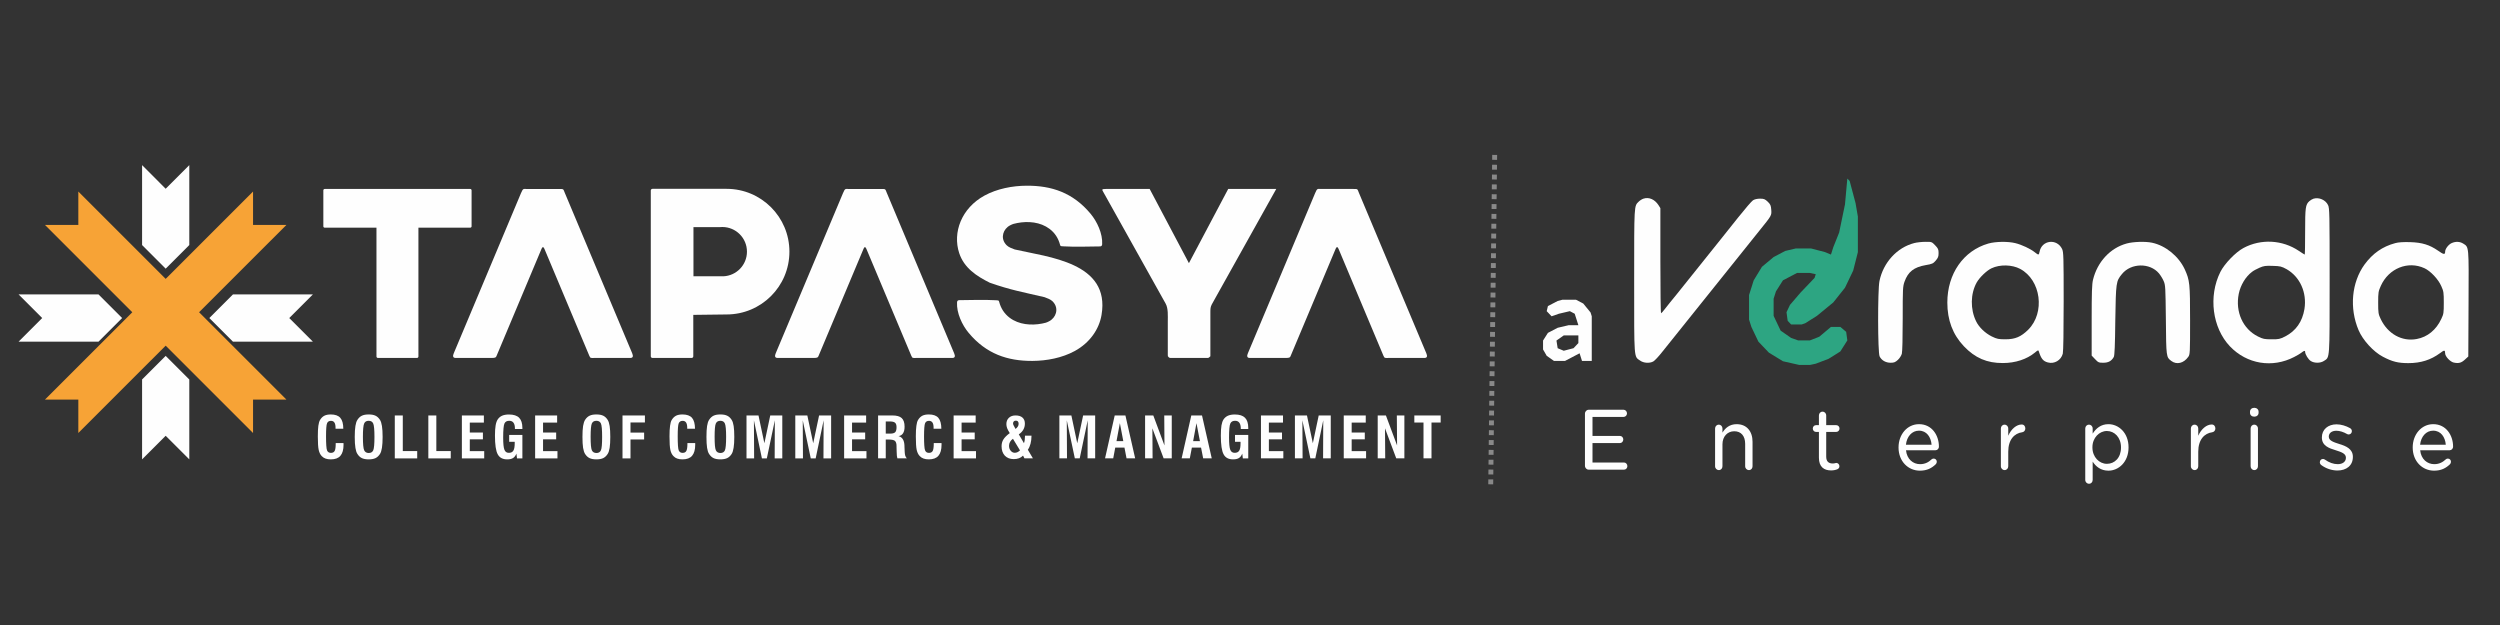 <?xml version="1.0" encoding="UTF-8"?>
<!DOCTYPE svg PUBLIC "-//W3C//DTD SVG 1.1//EN" "http://www.w3.org/Graphics/SVG/1.1/DTD/svg11.dtd">
<!-- Creator: CorelDRAW -->
<svg xmlns="http://www.w3.org/2000/svg" xml:space="preserve" width="600px" height="150px" version="1.1" style="shape-rendering:geometricPrecision; text-rendering:geometricPrecision; image-rendering:optimizeQuality; fill-rule:evenodd; clip-rule:evenodd"
viewBox="0 0 600 150"
 xmlns:xlink="http://www.w3.org/1999/xlink"
 xmlns:xodm="http://www.corel.com/coreldraw/odm/2003">
 <rect x="0" y="0" width="600" height="150" fill="#333333" stroke="none"/>
 <defs>
  <style type="text/css">
   <![CDATA[
    .str0 {stroke:#898989;stroke-width:1.18;stroke-miterlimit:22.926;stroke-dasharray:1.18 1.18}
    .fil0 {fill:none}
    .fil1 {fill:#FEFEFE}
    .fil2 {fill:#F7A336}
    .fil3 {fill:#FEFEFE;fill-rule:nonzero}
    .fil4 {fill:#2DA582;fill-rule:nonzero}
   ]]>
  </style>
 </defs>
 <g id="Layer_x0020_1">
  <line class="fil0 str0" x1="358.72" y1="37.18" x2="357.76" y2= "117.42" />
  <path class="fil1" d="M4.46 70.66l19.18 0 5.67 5.67 -5.67 5.67 -19.18 0 5.67 -5.67 -5.67 -5.67zm51.45 0l19.18 0 0 0 0 0 -5.67 5.67 5.67 5.67 -19.18 0 -5.67 -5.67 5.67 -5.67z"/>
  <path class="fil1" d="M45.43 39.63l0 19.18 -5.67 5.67 -5.66 -5.67 0 -19.18 5.66 5.67 5.67 -5.67zm0 51.45l0 19.17 0 0 0 0 -5.67 -5.66 -5.66 5.66 0 -19.18 5.66 -5.66 5.67 5.67z"/>
  <polygon class="fil2" points="10.79,95.9 31.75,74.94 10.79,53.98 18.8,53.98 18.8,45.97 39.76,66.93 60.73,45.97 60.73,45.97 60.73,53.98 68.74,53.98 47.78,74.94 68.74,95.9 68.74,95.9 60.73,95.9 60.73,103.92 39.76,82.96 18.8,103.92 18.8,95.9 "/>
  <path class="fil3" d="M80.57 106.34l1.87 0c0,0.04 0,0.11 0,0.19 0.01,0.09 0.01,0.16 0.01,0.21 0,1.19 -0.25,2.07 -0.75,2.65 -0.5,0.58 -1.27,0.86 -2.3,0.86 -0.49,0 -0.92,-0.06 -1.27,-0.19 -0.35,-0.12 -0.65,-0.32 -0.91,-0.59 -0.34,-0.35 -0.59,-0.84 -0.73,-1.47 -0.14,-0.62 -0.21,-1.71 -0.21,-3.26 0,-1.06 0.04,-1.9 0.12,-2.53 0.09,-0.63 0.22,-1.09 0.4,-1.4 0.27,-0.47 0.62,-0.81 1.03,-1.03 0.41,-0.21 0.93,-0.31 1.57,-0.31 1.04,0 1.8,0.27 2.27,0.81 0.48,0.55 0.72,1.42 0.72,2.62l-1.86 0 0 -0.24c0,-0.56 -0.09,-0.97 -0.27,-1.25 -0.18,-0.27 -0.45,-0.41 -0.82,-0.41 -0.46,0 -0.78,0.19 -0.94,0.57 -0.17,0.38 -0.25,1.42 -0.25,3.14 0,1.85 0.08,2.98 0.24,3.38 0.16,0.4 0.48,0.6 0.93,0.6 0.43,0 0.73,-0.15 0.9,-0.47 0.17,-0.31 0.25,-0.89 0.25,-1.74l0 -0.14zm6.53 -1.48c0,1.7 0.1,2.76 0.3,3.2 0.2,0.44 0.57,0.66 1.1,0.66 0.52,0 0.88,-0.21 1.08,-0.65 0.19,-0.42 0.29,-1.5 0.29,-3.21 0,-1.71 -0.1,-2.78 -0.3,-3.22 -0.19,-0.44 -0.56,-0.65 -1.09,-0.65 -0.53,0 -0.89,0.21 -1.08,0.65 -0.2,0.44 -0.3,1.51 -0.3,3.22zm-1.96 0c0,-1.09 0.05,-1.96 0.16,-2.62 0.1,-0.65 0.26,-1.14 0.48,-1.47 0.3,-0.47 0.65,-0.8 1.07,-1 0.41,-0.2 0.96,-0.3 1.63,-0.3 0.68,0 1.23,0.1 1.64,0.3 0.42,0.2 0.77,0.53 1.08,1 0.21,0.34 0.37,0.83 0.47,1.48 0.1,0.65 0.16,1.52 0.16,2.61 0,1.08 -0.06,1.95 -0.16,2.6 -0.1,0.66 -0.26,1.15 -0.47,1.49 -0.31,0.47 -0.66,0.8 -1.08,1 -0.41,0.2 -0.96,0.3 -1.64,0.3 -0.67,0 -1.22,-0.1 -1.63,-0.3 -0.42,-0.2 -0.77,-0.53 -1.07,-1 -0.22,-0.33 -0.38,-0.82 -0.48,-1.47 -0.11,-0.65 -0.16,-1.53 -0.16,-2.62zm9.61 5.15l0 -10.3 1.92 0 0 8.55 3.46 0 0 1.75 -5.38 0zm8.05 0l0 -10.3 1.92 0 0 8.55 3.46 0 0 1.75 -5.38 0zm8.05 0l0 -10.3 5.28 0 0 1.71 -3.38 0 0 2.39 3.15 0 0 1.63 -3.15 0 0 2.83 3.46 0 0 1.74 -5.36 0zm13.23 0l-0.14 -1.14c-0.2,0.5 -0.47,0.85 -0.81,1.06 -0.34,0.22 -0.81,0.32 -1.41,0.32 -1.07,0 -1.83,-0.4 -2.27,-1.22 -0.44,-0.81 -0.66,-2.31 -0.66,-4.48 0,-1.02 0.05,-1.83 0.16,-2.45 0.1,-0.61 0.27,-1.08 0.49,-1.42 0.27,-0.41 0.62,-0.71 1.06,-0.91 0.44,-0.19 0.99,-0.29 1.65,-0.29 1.1,0 1.92,0.26 2.44,0.78 0.52,0.53 0.78,1.34 0.78,2.44l0 0.26 -1.79 0 0 -0.11c0,-0.61 -0.11,-1.08 -0.34,-1.39 -0.23,-0.32 -0.57,-0.47 -1.03,-0.47 -0.56,0 -0.93,0.21 -1.14,0.64 -0.2,0.43 -0.31,1.56 -0.31,3.4 0,1.45 0.1,2.42 0.3,2.91 0.19,0.5 0.55,0.74 1.06,0.74 0.51,0 0.87,-0.17 1.08,-0.52 0.22,-0.35 0.33,-0.94 0.33,-1.77l0 -0.35 -1.33 0 0 -1.65 3.17 0 0 5.62 -1.29 0zm4.35 0l0 -10.3 5.28 0 0 1.71 -3.38 0 0 2.39 3.15 0 0 1.63 -3.15 0 0 2.83 3.46 0 0 1.74 -5.36 0zm13.32 -5.15c0,1.7 0.1,2.76 0.29,3.2 0.2,0.44 0.57,0.66 1.11,0.66 0.52,0 0.88,-0.21 1.07,-0.65 0.2,-0.42 0.29,-1.5 0.29,-3.21 0,-1.71 -0.09,-2.78 -0.29,-3.22 -0.2,-0.44 -0.56,-0.65 -1.09,-0.65 -0.53,0 -0.89,0.21 -1.09,0.65 -0.19,0.44 -0.29,1.51 -0.29,3.22zm-1.96 0c0,-1.09 0.05,-1.96 0.15,-2.62 0.11,-0.65 0.27,-1.14 0.48,-1.47 0.3,-0.47 0.66,-0.8 1.08,-1 0.41,-0.2 0.95,-0.3 1.63,-0.3 0.68,0 1.22,0.1 1.64,0.3 0.41,0.2 0.77,0.53 1.07,1 0.22,0.34 0.38,0.83 0.48,1.48 0.1,0.65 0.15,1.52 0.15,2.61 0,1.08 -0.05,1.95 -0.15,2.6 -0.1,0.66 -0.26,1.15 -0.48,1.49 -0.3,0.47 -0.66,0.8 -1.07,1 -0.42,0.2 -0.96,0.3 -1.64,0.3 -0.68,0 -1.22,-0.1 -1.63,-0.3 -0.42,-0.2 -0.78,-0.53 -1.08,-1 -0.21,-0.33 -0.37,-0.82 -0.48,-1.47 -0.1,-0.65 -0.15,-1.53 -0.15,-2.62zm9.61 5.15l0 -10.3 5.38 0 0 1.69 -3.46 0 0 2.43 3.27 0 0 1.65 -3.27 0 0 4.53 -1.92 0zm15.58 -3.67l1.86 0c0,0.04 0,0.11 0.01,0.19 0,0.09 0,0.16 0,0.21 0,1.19 -0.25,2.07 -0.75,2.65 -0.5,0.58 -1.27,0.86 -2.3,0.86 -0.49,0 -0.91,-0.06 -1.27,-0.19 -0.35,-0.12 -0.65,-0.32 -0.9,-0.59 -0.35,-0.35 -0.6,-0.84 -0.74,-1.47 -0.14,-0.62 -0.21,-1.71 -0.21,-3.26 0,-1.06 0.04,-1.9 0.13,-2.53 0.08,-0.63 0.21,-1.09 0.39,-1.4 0.28,-0.47 0.62,-0.81 1.03,-1.03 0.41,-0.21 0.93,-0.31 1.57,-0.31 1.04,0 1.8,0.27 2.28,0.81 0.47,0.55 0.71,1.42 0.72,2.62l-1.87 0 0 -0.24c0,-0.56 -0.09,-0.97 -0.27,-1.25 -0.18,-0.27 -0.45,-0.41 -0.82,-0.41 -0.46,0 -0.77,0.19 -0.94,0.57 -0.17,0.38 -0.25,1.42 -0.25,3.14 0,1.85 0.08,2.98 0.24,3.38 0.17,0.4 0.48,0.6 0.94,0.6 0.42,0 0.72,-0.15 0.89,-0.47 0.17,-0.31 0.26,-0.89 0.26,-1.74l0 -0.14zm6.53 -1.48c0,1.7 0.09,2.76 0.29,3.2 0.2,0.44 0.57,0.66 1.1,0.66 0.53,0 0.89,-0.21 1.08,-0.65 0.19,-0.42 0.29,-1.5 0.29,-3.21 0,-1.71 -0.1,-2.78 -0.3,-3.22 -0.19,-0.44 -0.55,-0.65 -1.08,-0.65 -0.53,0 -0.89,0.21 -1.09,0.65 -0.2,0.44 -0.29,1.51 -0.29,3.22zm-1.96 0c0,-1.09 0.05,-1.96 0.15,-2.62 0.1,-0.65 0.26,-1.14 0.48,-1.47 0.3,-0.47 0.66,-0.8 1.07,-1 0.41,-0.2 0.96,-0.3 1.64,-0.3 0.67,0 1.22,0.1 1.63,0.3 0.42,0.2 0.78,0.53 1.08,1 0.22,0.34 0.38,0.83 0.48,1.48 0.1,0.65 0.15,1.52 0.15,2.61 0,1.08 -0.05,1.95 -0.16,2.6 -0.1,0.66 -0.26,1.15 -0.47,1.49 -0.3,0.47 -0.66,0.8 -1.08,1 -0.41,0.2 -0.96,0.3 -1.63,0.3 -0.68,0 -1.23,-0.1 -1.64,-0.3 -0.41,-0.2 -0.77,-0.53 -1.07,-1 -0.22,-0.33 -0.38,-0.82 -0.48,-1.47 -0.1,-0.65 -0.15,-1.53 -0.15,-2.62zm9.61 5.15l0 -10.3 2.88 0 1.41 6.67 1.41 -6.67 2.89 0 0 10.3 -1.83 0 0.04 -9.13 -1.92 9.13 -1.18 0 -1.92 -9.13 0.05 9.13 -1.83 0zm11.71 0l0 -10.3 2.89 0 1.41 6.67 1.41 -6.67 2.89 0 0 10.3 -1.84 0 0.04 -9.13 -1.91 9.13 -1.18 0 -1.92 -9.13 0.05 9.13 -1.84 0zm11.72 0l0 -10.3 5.28 0 0 1.71 -3.38 0 0 2.39 3.15 0 0 1.63 -3.15 0 0 2.83 3.46 0 0 1.74 -5.36 0zm9.99 -5.94l1.1 0c0.56,0 0.95,-0.12 1.17,-0.34 0.21,-0.22 0.32,-0.62 0.32,-1.19 0,-0.52 -0.12,-0.88 -0.35,-1.08 -0.24,-0.21 -0.67,-0.31 -1.29,-0.31l-0.95 0 0 2.92zm-1.84 5.94l0 -10.3 3.43 0c1.04,0 1.79,0.21 2.24,0.63 0.46,0.43 0.69,1.11 0.69,2.07 0,0.67 -0.12,1.19 -0.37,1.58 -0.24,0.38 -0.61,0.61 -1.08,0.68 0.91,0.24 1.38,1.01 1.42,2.3 0,0.06 0,0.11 0,0.14l0.06 1.36c0.02,0.39 0.06,0.7 0.14,0.93 0.08,0.24 0.21,0.44 0.38,0.61l-2.28 0c-0.05,-0.18 -0.09,-0.38 -0.12,-0.61 -0.02,-0.24 -0.04,-0.57 -0.05,-1l-0.03 -1.07 0 -0.28c0,-0.59 -0.13,-1 -0.38,-1.23 -0.25,-0.22 -0.77,-0.33 -1.55,-0.33l-0.66 0 0 4.52 -1.84 0zm13.36 -3.67l1.86 0c0,0.04 0,0.11 0.01,0.19 0,0.09 0,0.16 0,0.21 0,1.19 -0.25,2.07 -0.75,2.65 -0.5,0.58 -1.27,0.86 -2.3,0.86 -0.49,0 -0.91,-0.06 -1.26,-0.19 -0.35,-0.12 -0.66,-0.32 -0.91,-0.59 -0.35,-0.35 -0.59,-0.84 -0.74,-1.47 -0.14,-0.62 -0.21,-1.71 -0.21,-3.26 0,-1.06 0.04,-1.9 0.13,-2.53 0.08,-0.63 0.21,-1.09 0.39,-1.4 0.28,-0.47 0.62,-0.81 1.03,-1.03 0.41,-0.21 0.94,-0.31 1.57,-0.31 1.05,0 1.81,0.27 2.28,0.81 0.47,0.55 0.72,1.42 0.72,2.62l-1.86 0 0 -0.24c0,-0.56 -0.09,-0.97 -0.27,-1.25 -0.19,-0.27 -0.46,-0.41 -0.83,-0.41 -0.46,0 -0.77,0.19 -0.94,0.57 -0.16,0.38 -0.25,1.42 -0.25,3.14 0,1.85 0.08,2.98 0.25,3.38 0.16,0.4 0.47,0.6 0.93,0.6 0.43,0 0.72,-0.15 0.9,-0.47 0.16,-0.31 0.25,-0.89 0.25,-1.74l0 -0.14zm4.77 3.67l0 -10.3 5.29 0 0 1.71 -3.38 0 0 2.39 3.15 0 0 1.63 -3.15 0 0 2.83 3.46 0 0 1.74 -5.37 0zm14.86 -7.06c0.25,-0.19 0.44,-0.4 0.56,-0.6 0.12,-0.2 0.18,-0.41 0.18,-0.64 0,-0.24 -0.06,-0.43 -0.17,-0.56 -0.11,-0.13 -0.27,-0.19 -0.49,-0.19 -0.22,0 -0.39,0.06 -0.5,0.18 -0.12,0.12 -0.18,0.3 -0.18,0.53 0,0.06 0.01,0.12 0.04,0.2 0.02,0.08 0.06,0.16 0.11,0.25l0.45 0.83zm1.07 5.15l-1.69 -2.79c-0.3,0.21 -0.54,0.46 -0.7,0.75 -0.16,0.29 -0.24,0.6 -0.24,0.93 0,0.47 0.13,0.87 0.4,1.19 0.27,0.32 0.59,0.49 0.97,0.49 0.22,0 0.42,-0.05 0.62,-0.13 0.19,-0.09 0.41,-0.23 0.64,-0.44zm1.07 1.91l-0.34 -0.66c-0.29,0.29 -0.61,0.5 -0.97,0.63 -0.36,0.14 -0.78,0.21 -1.25,0.21 -0.91,0 -1.62,-0.28 -2.15,-0.83 -0.52,-0.56 -0.78,-1.31 -0.78,-2.25 0,-0.62 0.14,-1.16 0.43,-1.63 0.29,-0.48 0.8,-0.99 1.53,-1.53 -0.3,-0.46 -0.5,-0.86 -0.63,-1.19 -0.12,-0.33 -0.18,-0.66 -0.18,-0.97 0,-0.62 0.2,-1.13 0.6,-1.51 0.4,-0.38 0.93,-0.57 1.6,-0.57 0.72,0 1.28,0.17 1.66,0.51 0.39,0.34 0.58,0.82 0.58,1.45 0,0.53 -0.12,1.01 -0.37,1.44 -0.24,0.44 -0.61,0.82 -1.09,1.14l1.24 2.12c0.08,-0.23 0.14,-0.47 0.18,-0.74 0.04,-0.27 0.06,-0.56 0.06,-0.89l0 -0.17 1.57 0c-0.01,0.72 -0.08,1.35 -0.23,1.91 -0.14,0.56 -0.36,1.05 -0.65,1.46l1.22 2.07 -2.03 0zm8.38 0l0 -10.3 2.88 0 1.41 6.67 1.41 -6.67 2.89 0 0 10.3 -1.83 0 0.04 -9.13 -1.92 9.13 -1.17 0 -1.93 -9.13 0.05 9.13 -1.83 0zm13.71 -4.14l1.63 0 -0.82 -4.31 -0.81 4.31zm-2.75 4.14l2.32 -10.3 2.57 0 2.34 10.3 -2.07 0 -0.5 -2.59 -2.21 0 -0.49 2.59 -1.96 0zm9.61 0l0 -10.3 1.97 0 2.68 7.2 -0.05 -7.2 1.8 0 0 10.3 -1.95 0 -2.7 -7.21 0.05 7.21 -1.8 0zm11.53 -4.14l1.63 0 -0.83 -4.31 -0.8 4.31zm-2.76 4.14l2.32 -10.3 2.57 0 2.34 10.3 -2.06 0 -0.51 -2.59 -2.2 0 -0.5 2.59 -1.96 0zm14.69 0l-0.14 -1.14c-0.19,0.5 -0.46,0.85 -0.8,1.06 -0.34,0.22 -0.81,0.32 -1.41,0.32 -1.08,0 -1.84,-0.4 -2.27,-1.22 -0.44,-0.81 -0.66,-2.31 -0.66,-4.48 0,-1.02 0.05,-1.83 0.15,-2.45 0.11,-0.61 0.27,-1.08 0.49,-1.42 0.27,-0.41 0.63,-0.71 1.07,-0.91 0.44,-0.19 0.99,-0.29 1.64,-0.29 1.11,0 1.92,0.26 2.45,0.78 0.52,0.53 0.78,1.34 0.78,2.44l0 0.26 -1.79 0 0 -0.11c0,-0.61 -0.12,-1.08 -0.35,-1.39 -0.23,-0.32 -0.57,-0.47 -1.02,-0.47 -0.56,0 -0.94,0.21 -1.14,0.64 -0.21,0.43 -0.31,1.56 -0.31,3.4 0,1.45 0.1,2.42 0.29,2.91 0.2,0.5 0.55,0.74 1.06,0.74 0.51,0 0.87,-0.17 1.09,-0.52 0.22,-0.35 0.32,-0.94 0.32,-1.77l0 -0.35 -1.33 0 0 -1.65 3.18 0 0 5.62 -1.3 0zm4.35 0l0 -10.3 5.29 0 0 1.71 -3.39 0 0 2.39 3.15 0 0 1.63 -3.15 0 0 2.83 3.47 0 0 1.74 -5.37 0zm8.15 0l0 -10.3 2.89 0 1.41 6.67 1.41 -6.67 2.89 0 0 10.3 -1.84 0 0.04 -9.13 -1.91 9.13 -1.18 0 -1.92 -9.13 0.05 9.13 -1.84 0zm11.72 0l0 -10.3 5.28 0 0 1.71 -3.38 0 0 2.39 3.15 0 0 1.63 -3.15 0 0 2.83 3.46 0 0 1.74 -5.36 0zm8.15 0l0 -10.3 1.97 0 2.68 7.2 -0.06 -7.2 1.81 0 0 10.3 -1.95 0 -2.7 -7.21 0.05 7.21 -1.8 0zm10.99 0l0 -8.6 -2.2 0 0 -1.7 6.32 0 0 1.7 -2.2 0 0 8.6 -1.92 0z"/>
  <g id="_2214533442384">
   <path class="fil1" d="M130.65 59.7l10.79 25.7c0.26,0.62 0.39,0.51 1.19,0.51l8.61 0c0.74,0 0.76,-0.46 0.48,-1.14l-16.14 -38.42c-0.44,-1.04 -0.22,-0.99 -1.43,-0.99l-3.84 0 -3.83 0c-0.87,0 -0.92,-0.23 -1.44,0.99l-16.13 38.42c-0.27,0.63 -0.28,1.14 0.47,1.14l8.61 0c1,0 1.04,-0.16 1.19,-0.51l10.8 -25.71c0.19,-0.45 0.44,-0.54 0.67,0.01z"/>
   <path class="fil1" d="M77.92 45.35l12.78 0 9.37 0 12.79 0c0.17,0 0.32,0.15 0.32,0.33l0 8.64c0,0.18 -0.15,0.32 -0.32,0.32l-12.44 0 0 30.92c0,0.19 -0.15,0.35 -0.35,0.35l-9.37 0c-0.19,0 -0.35,-0.16 -0.35,-0.35l0 -30.92 -12.43 0c-0.18,0 -0.32,-0.14 -0.32,-0.32l0 -8.64c0,-0.18 0.14,-0.33 0.32,-0.33z"/>
   <path class="fil1" d="M321.24 59.7l10.79 25.69c0.26,0.62 0.4,0.52 1.19,0.52l8.62 0c0.74,0 0.75,-0.47 0.47,-1.14l-16.14 -38.42c-0.44,-1.05 -0.22,-1 -1.43,-1l-3.84 0 -3.83 0c-0.87,0 -0.92,-0.23 -1.44,1l-16.13 38.42c-0.27,0.63 -0.28,1.14 0.47,1.14l8.61 0c1.01,0 1.04,-0.16 1.19,-0.52l10.8 -25.71c0.19,-0.45 0.44,-0.53 0.67,0.02z"/>
   <path class="fil1" d="M156.59 45.32l3.3 0 6.11 0c3.2,0 5.34,0 8.38,0 8.33,0 15.08,6.75 15.08,15.08 0,8.33 -6.75,15.07 -15.08,15.07 -2.81,0 -5.17,0.1 -7.99,0.1l0 9.94c0,0.22 -0.18,0.4 -0.39,0.4l-9.41 0c-0.22,0 -0.4,-0.18 -0.4,-0.4l0 -39.79c0,-0.22 0.18,-0.4 0.4,-0.4zm16.76 9.16c3.27,0 5.92,2.65 5.92,5.92 0,3.18 -2.51,5.77 -5.65,5.91 0,0.01 -2.61,0 -2.75,0l-4.44 0 0 -11.8 4.44 0 1.92 0c0.18,-0.02 0.37,-0.03 0.56,-0.03z"/>
   <path class="fil1" d="M207.92 59.7l10.8 25.7c0.26,0.62 0.39,0.51 1.19,0.51l8.61 0c0.74,0 0.76,-0.46 0.47,-1.14l-16.13 -38.42c-0.44,-1.04 -0.22,-0.99 -1.44,-0.99l-3.83 0 -3.84 0c-0.86,0 -0.92,-0.23 -1.43,0.99l-16.14 38.42c-0.26,0.63 -0.28,1.14 0.47,1.14l8.62 0c1,0 1.04,-0.16 1.19,-0.51l10.8 -25.71c0.18,-0.45 0.43,-0.54 0.66,0.01z"/>
   <path class="fil1" d="M285.34 63.16l-9.42 -17.81 -10.52 0c-1.04,0 -0.93,0.15 -0.65,0.66l15.01 26.87c0.64,1.15 0.51,2.94 0.51,4.28l0 8.09c0,0.06 0.01,0.11 0.02,0.17 0,0.03 0,0.07 0,0.09 0.02,0.02 0.04,0.03 0.06,0.04 0.11,0.21 0.32,0.36 0.58,0.36l0.02 0 3.02 0c0.07,0 0.13,0 0.19,0l5.6 0 0.08 0c0.31,0 0.39,-0.21 0.65,-0.4l0 -10.59c0,-0.87 0.03,-1.22 0.32,-1.82l0.61 -1.1 0.17 -0.3c0.06,-0.08 0.1,-0.16 0.13,-0.24l14.58 -26.11 -11.53 0 -9.43 17.81z"/>
   <path class="fil1" d="M237.54 67.85c4.98,1.75 7.96,2.26 13.14,3.47 0.71,0.29 1.41,0.48 1.97,1.03l0.24 0.28c1.23,1.53 0.56,3.63 -1.13,4.49 -0.64,0.33 -0.92,0.39 -1.68,0.54 -2.61,0.5 -5.55,0.26 -7.75,-1.39 -1.31,-0.99 -2.12,-2.28 -2.53,-3.83 -0.11,-0.41 -0.15,-0.33 -1.01,-0.39 -2.28,-0.16 -6.93,-0.01 -8.58,-0.01 -0.38,0 -0.5,0.24 -0.52,0.53 -0.14,2.53 1.21,5.43 2.79,7.32 4.23,5.07 9.36,6.76 15.3,6.73 3.42,-0.02 7.12,-0.71 10.19,-2.39 3.63,-2 5.83,-5.24 6.4,-8.65 2.14,-12.6 -12.78,-13.84 -20.84,-15.71 -0.71,-0.29 -1.41,-0.48 -1.97,-1.04l-0.24 -0.28c-1.23,-1.52 -0.56,-3.62 1.13,-4.48 0.64,-0.33 0.92,-0.39 1.68,-0.54 2.61,-0.51 5.55,-0.26 7.75,1.39 1.31,0.98 2.12,2.28 2.53,3.82 0.11,0.42 0.15,0.33 1.01,0.39 2.28,0.17 6.93,0.01 8.58,0.01 0.38,0 0.5,-0.23 0.52,-0.53 0.14,-2.53 -1.21,-5.43 -2.79,-7.32 -4.23,-5.07 -9.36,-6.75 -15.31,-6.72 -3.41,0.01 -7.11,0.71 -10.18,2.39 -5.46,3 -7.67,8.81 -6.03,13.79 1.17,3.55 4.14,5.51 7.33,7.1z"/>
  </g>
  <path class="fil1" d="M373.84 72.24l-2.34 1.22 -0.29 1.22 1.17 1.23 1.75 -0.61 2.63 -0.62 1.17 0.62 0.88 2.75 -2.34 0 -2.63 0.62 -2.34 1.22 -1.17 1.84 0 2.14 0.88 1.53 1.75 1.23 2.63 0 3.51 -1.84 0.58 1.84 2.34 0 0 -10.72 -0.29 -0.92 -1.75 -2.14 -1.76 -0.92 -3.21 0 -1.17 0.31zm1.46 8.26l3.51 0 0 1.84 -1.17 1.23 -2.34 0.61 -1.46 -0.61 -0.29 -1.84 1.75 -1.23z"/>
  <path class="fil3" d="M394.42 47.68c-0.33,0.11 -0.84,0.42 -1.13,0.71 -1.12,1.1 -1.09,0.59 -1.09,19.03 0,19.09 -0.09,18.08 1.44,19.13 0.84,0.6 2.25,0.69 3.15,0.2 0.32,-0.17 1.28,-1.19 2.12,-2.26 8.03,-10.04 20.22,-25.26 23.29,-29.06 3.04,-3.76 3,-3.7 2.9,-5.09 -0.07,-1.03 -0.19,-1.29 -0.84,-1.93 -0.68,-0.64 -0.93,-0.73 -1.87,-0.73 -0.7,0 -1.33,0.16 -1.68,0.4 -0.32,0.2 -1.91,2.05 -3.55,4.11 -1.64,2.05 -3.38,4.23 -3.86,4.84 -0.49,0.6 -2.94,3.68 -5.46,6.82 -2.52,3.15 -5,6.27 -5.55,6.93 -0.52,0.66 -1.17,1.45 -1.44,1.76 -0.26,0.31 -0.82,1.01 -1.26,1.59 -0.42,0.57 -0.84,1.03 -0.93,1.05 -0.1,0 -0.17,-5.67 -0.17,-12.63l0 -12.6 -0.46 -0.73c-0.9,-1.38 -2.29,-1.98 -3.61,-1.54l0 0z"/>
  <path class="fil3" d="M555.25 47.68c-0.32,0.11 -0.78,0.38 -1.01,0.6 -0.92,0.83 -1.01,1.52 -1.01,7.32 0,3.02 -0.04,5.5 -0.1,5.5 -0.04,0 -0.67,-0.39 -1.39,-0.88 -3.97,-2.68 -9.13,-2.95 -13.31,-0.7 -1.91,1.03 -4.56,3.78 -5.54,5.74 -2.92,5.83 -1.93,13.42 2.29,17.86 4.07,4.27 10.18,5.28 15.43,2.55 0.69,-0.35 1.49,-0.83 1.76,-1.05 0.57,-0.46 0.86,-0.53 0.86,-0.18 0,0.6 0.76,1.83 1.35,2.2 0.86,0.55 2.31,0.55 3.17,-0.02 1.42,-0.92 1.36,-0.07 1.36,-19.29 0,-16.06 -0.02,-17.4 -0.38,-18.11 -0.58,-1.23 -2.16,-1.93 -3.48,-1.54l0 0zm-6.47 16.92c3.21,1.83 4.91,5.61 4.29,9.55 -0.51,3.06 -2.04,5.25 -4.6,6.58 -1.28,0.65 -1.58,0.72 -3.3,0.7 -1.7,0 -2.06,-0.07 -3.27,-0.68 -3.62,-1.81 -5.46,-5.92 -4.6,-10.23 0.42,-2.09 1.66,-4.14 3.19,-5.28 0.33,-0.27 1.15,-0.71 1.8,-0.99 1.01,-0.44 1.45,-0.51 3.17,-0.44 1.79,0.04 2.12,0.13 3.32,0.79l0 0z"/>
  <path class="fil3" d="M459.44 58.33c-4.15,1.06 -7.45,4.66 -8.37,9.13 -0.44,2.2 -0.42,17.16 0.04,18.08 0.46,0.95 1.47,1.52 2.65,1.52 0.81,0 1.13,-0.13 1.72,-0.68 0.42,-0.38 0.84,-1.04 0.96,-1.48 0.13,-0.48 0.21,-3.93 0.21,-8.44 0,-7.2 0.02,-7.7 0.44,-8.87 0.84,-2.37 2.27,-3.47 5.06,-3.96 1.56,-0.26 1.81,-0.37 2.42,-1.08 0.56,-0.66 0.69,-0.96 0.69,-1.8 0,-0.9 -0.1,-1.12 -0.82,-1.87 -0.8,-0.84 -0.84,-0.86 -2.35,-0.84 -0.86,0 -2.06,0.14 -2.65,0.29l0 0z"/>
  <path class="fil3" d="M477.23 58.44c-6.01,1.72 -9.87,7.26 -9.87,14.17 0,4.22 1.3,7.67 3.97,10.49 2.69,2.82 5.54,4.05 9.36,4.03 2.98,0 5.75,-0.91 7.69,-2.51 0.73,-0.62 0.84,-0.64 0.94,-0.27 0.55,1.74 1.03,2.34 2.18,2.64 1.54,0.42 3.15,-0.52 3.57,-2.11 0.13,-0.48 0.21,-5.48 0.21,-12.56 0,-10.76 -0.04,-11.83 -0.37,-12.54 -1.24,-2.62 -4.9,-2.18 -5.42,0.66 -0.17,0.82 -0.23,0.82 -1.16,0.09 -1,-0.81 -3.1,-1.8 -4.66,-2.18 -1.76,-0.44 -4.74,-0.39 -6.44,0.09l0 0zm7.6 6.09c5.02,2.67 6.05,10.52 1.93,14.61 -1.72,1.69 -3.11,2.29 -5.44,2.29 -1.68,0 -2.03,-0.07 -3.29,-0.68 -1.6,-0.8 -3.07,-2.2 -3.76,-3.63 -1.43,-2.91 -1.37,-6.62 0.14,-9.33 0.7,-1.23 2.42,-2.88 3.57,-3.41 2.02,-0.95 4.92,-0.88 6.85,0.15l0 0z"/>
  <path class="fil3" d="M510.4 58.44c-3.95,1.08 -7.03,4.4 -8.08,8.71 -0.25,1.06 -0.32,2.91 -0.32,9.75l0 8.44 0.82 0.86c0.74,0.79 0.9,0.86 1.95,0.86 1.24,0 2,-0.42 2.54,-1.39 0.19,-0.35 0.3,-2.75 0.36,-8.73 0.15,-9.17 0.17,-9.44 1.6,-11.17 2.16,-2.67 6.7,-2.75 8.88,-0.16 0.38,0.46 0.9,1.3 1.13,1.85 0.42,0.97 0.44,1.41 0.53,9.24 0.08,9 0.08,9.02 1.32,9.94 1.28,0.95 2.96,0.55 4.05,-0.99 0.42,-0.59 0.44,-0.86 0.44,-8.67 0,-8.97 -0.08,-9.7 -1.28,-12.34 -1.45,-3.12 -4.55,-5.67 -7.81,-6.38 -1.59,-0.35 -4.53,-0.26 -6.13,0.18l0 0z"/>
  <path class="fil3" d="M574.86 58.35c-3.07,0.82 -5.42,2.47 -7.37,5.13 -3.11,4.29 -3.68,10.47 -1.43,15.77 1.01,2.38 3.55,5.17 5.82,6.36 2.26,1.19 3.65,1.54 6.13,1.54 2.98,0 5.39,-0.77 7.6,-2.4 1.03,-0.79 1.22,-0.77 1.22,0.04 0,0.75 1.21,2.05 2.09,2.23 1.16,0.24 1.79,0.08 2.65,-0.71l0.82 -0.75 0.06 -12.67c0.07,-14.01 0.11,-13.55 -1.28,-14.43 -0.8,-0.5 -1.78,-0.55 -2.75,-0.13 -0.78,0.33 -1.59,1.41 -1.59,2.07 0,0.77 -0.34,0.72 -1.7,-0.24 -2.04,-1.41 -3.81,-1.96 -6.7,-2.05 -1.6,-0.04 -2.8,0.02 -3.57,0.24l0 0zm7.03 6.03c1.43,0.66 3.3,2.64 4.01,4.27 0.57,1.25 0.61,1.56 0.61,4 0,2.44 -0.04,2.73 -0.59,3.87 -1.22,2.64 -3.31,4.36 -5.9,4.84 -3.52,0.68 -6.95,-1.21 -8.65,-4.79 -0.56,-1.19 -0.61,-1.46 -0.61,-3.92 0,-2.49 0.05,-2.73 0.65,-4.07 1.89,-4.18 6.51,-6.05 10.48,-4.2z"/>
  <polygon class="fil4" points="443.36,42.85 443.92,43.44 445.33,48.74 445.89,51.98 445.89,60.51 444.77,64.93 442.8,69.05 439.99,72.58 436.06,75.81 433.25,77.58 432.41,77.87 429.88,77.88 429.04,76.99 428.76,74.93 429.6,73.17 432.13,70.22 435.5,66.69 435.78,65.81 434.37,65.51 431.28,65.51 427.91,67.28 426.23,69.93 425.67,71.69 425.67,75.81 427.35,79.35 429.88,81.11 431.56,81.7 434.37,81.7 436.62,80.82 439.43,78.46 441.68,78.46 443.08,79.64 443.36,81.7 441.68,84.35 438.87,86.11 435.78,87.29 434.37,87.59 431.84,87.59 427.91,86.7 424.54,84.64 422.01,81.99 420.33,78.46 419.77,76.7 419.77,70.81 420.89,67.28 422.86,64.04 425.67,61.69 428.47,60.22 431,59.63 434.65,59.63 438.02,60.51 439.43,61.1 439.99,59.33 441.4,55.8 442.8,49.03 "/>
  <path class="fil3" d="M389.76 112.72c0.45,0 0.81,-0.37 0.81,-0.85 0,-0.47 -0.36,-0.87 -0.81,-0.87l-7.56 0 0 -4.66 6.58 0c0.45,0 0.81,-0.39 0.81,-0.87 0,-0.47 -0.36,-0.85 -0.81,-0.85l-6.58 0 0 -4.56 7.47 0c0.43,0 0.81,-0.37 0.81,-0.85 0,-0.47 -0.38,-0.87 -0.81,-0.87l-8.37 0c-0.51,0 -0.91,0.42 -0.91,0.95l0 12.48c0,0.54 0.4,0.95 0.91,0.95l8.46 0zm21.86 -0.83c0,0.53 0.4,0.93 0.91,0.93 0.51,0 0.86,-0.4 0.86,-0.93l0 -5.25c0,-1.92 1.23,-3.14 2.83,-3.14 1.66,0 2.62,1.14 2.62,3.04l0 5.35c0,0.53 0.4,0.93 0.91,0.93 0.51,0 0.86,-0.4 0.86,-0.93l0 -5.86c0,-2.51 -1.39,-4.23 -3.82,-4.23 -1.68,0 -2.74,0.93 -3.4,2.03l0 -0.98c0,-0.53 -0.37,-0.93 -0.88,-0.93 -0.51,0 -0.89,0.4 -0.89,0.93l0 9.04zm27.82 1.01c0.6,0 1.08,-0.1 1.53,-0.28 0.28,-0.14 0.49,-0.35 0.49,-0.73 0,-0.45 -0.36,-0.79 -0.76,-0.79 -0.13,0 -0.37,0.14 -0.83,0.14 -0.96,0 -1.58,-0.45 -1.58,-1.64l0 -5.94 2.41 0c0.44,0 0.78,-0.36 0.78,-0.81 0,-0.46 -0.34,-0.81 -0.78,-0.81l-2.41 0 0 -2.31c0,-0.54 -0.38,-0.93 -0.88,-0.93 -0.51,0 -0.87,0.39 -0.87,0.93l0 2.31 -0.7 0c-0.43,0 -0.77,0.35 -0.77,0.81 0,0.45 0.34,0.81 0.77,0.81l0.7 0 0 6.2c0,2.21 1.24,3.04 2.9,3.04zm17.98 -6.16c0.21,-1.96 1.43,-3.38 3.13,-3.38 1.86,0 2.88,1.54 3.03,3.38l-6.16 0zm7.16 4.68c0.17,-0.18 0.25,-0.38 0.25,-0.6 0,-0.45 -0.32,-0.76 -0.76,-0.76 -0.2,0 -0.34,0.07 -0.47,0.17 -0.73,0.69 -1.58,1.17 -2.79,1.17 -1.69,0 -3.16,-1.21 -3.37,-3.34l7.07 0c0.45,0 0.83,-0.35 0.83,-0.89 0,-2.7 -1.68,-5.37 -4.77,-5.37 -2.85,0 -4.92,2.49 -4.92,5.57l0 0.04c0,3.32 2.32,5.55 5.12,5.55 1.72,0 2.85,-0.61 3.81,-1.54zm15.63 0.47c0,0.53 0.39,0.93 0.9,0.93 0.51,0 0.87,-0.4 0.87,-0.93l0 -3.49c0,-2.91 1.48,-4.41 3.35,-4.66 0.43,-0.06 0.75,-0.42 0.75,-0.91 0,-0.54 -0.33,-0.95 -0.88,-0.95 -1.21,0 -2.51,1.05 -3.22,2.7l0 -1.73c0,-0.53 -0.38,-0.93 -0.89,-0.93 -0.51,0 -0.88,0.4 -0.88,0.93l0 9.04zm20.25 3.28c0,0.53 0.4,0.93 0.91,0.93 0.51,0 0.87,-0.4 0.87,-0.93l0 -4.38c0.75,1.16 1.94,2.17 3.78,2.17 2.42,0 4.83,-2.04 4.83,-5.57l0 -0.04c0,-3.52 -2.41,-5.55 -4.83,-5.55 -1.81,0 -2.99,1.03 -3.78,2.27l0 -1.22c0,-0.53 -0.38,-0.93 -0.89,-0.93 -0.51,0 -0.89,0.4 -0.89,0.93l0 12.32zm5.19 -3.85c-1.79,0 -3.47,-1.58 -3.47,-3.94l0 -0.04c0,-2.3 1.68,-3.9 3.47,-3.9 1.83,0 3.39,1.54 3.39,3.93l0 0.04c0,2.44 -1.51,3.91 -3.39,3.91zm20.16 0.57c0,0.53 0.4,0.93 0.91,0.93 0.51,0 0.86,-0.4 0.86,-0.93l0 -3.49c0,-2.91 1.49,-4.41 3.36,-4.66 0.43,-0.06 0.75,-0.42 0.75,-0.91 0,-0.54 -0.34,-0.95 -0.88,-0.95 -1.21,0 -2.51,1.05 -3.23,2.7l0 -1.73c0,-0.53 -0.37,-0.93 -0.88,-0.93 -0.51,0 -0.89,0.4 -0.89,0.93l0 9.04zm35.19 1.03c2.07,0 3.69,-1.13 3.69,-3.26l0 -0.04c0,-1.89 -1.69,-2.59 -3.26,-3.06 -1.3,-0.42 -2.52,-0.79 -2.52,-1.74l0 -0.04c0,-0.81 0.68,-1.4 1.81,-1.4 0.83,0 1.73,0.3 2.58,0.79 0.13,0.06 0.24,0.1 0.38,0.1 0.43,0 0.77,-0.34 0.77,-0.79 0,-0.34 -0.19,-0.59 -0.44,-0.73 -0.99,-0.55 -2.16,-0.91 -3.24,-0.91 -2.03,0 -3.52,1.22 -3.52,3.14l0 0.04c0,1.97 1.75,2.57 3.32,3.04 1.3,0.42 2.45,0.77 2.45,1.78l0 0.04c0,0.93 -0.8,1.52 -1.95,1.52 -1.05,0 -2.09,-0.38 -3.12,-1.11 -0.14,-0.1 -0.29,-0.14 -0.44,-0.14 -0.43,0 -0.75,0.34 -0.75,0.79 0,0.3 0.17,0.54 0.34,0.67 1.13,0.85 2.56,1.31 3.9,1.31zm19.82 -6.18c0.21,-1.96 1.44,-3.38 3.13,-3.38 1.87,0 2.89,1.54 3.04,3.38l-6.17 0zm7.17 4.68c0.17,-0.18 0.24,-0.38 0.24,-0.6 0,-0.45 -0.32,-0.76 -0.75,-0.76 -0.21,0 -0.34,0.07 -0.47,0.17 -0.74,0.69 -1.59,1.17 -2.79,1.17 -1.7,0 -3.17,-1.21 -3.38,-3.34l7.07 0c0.45,0 0.83,-0.35 0.83,-0.89 0,-2.7 -1.68,-5.37 -4.77,-5.37 -2.84,0 -4.92,2.49 -4.92,5.57l0 0.04c0,3.32 2.32,5.55 5.13,5.55 1.72,0 2.85,-0.61 3.81,-1.54zm-47.99 -12.36c0,0.57 0.44,0.94 1.02,0.94 0.59,0 1.04,-0.37 1.04,-0.94l0 -0.24c0,-0.57 -0.45,-0.95 -1.04,-0.95 -0.58,0 -1.02,0.38 -1.02,0.95l0 0.24zm0.15 12.83c0,0.53 0.38,0.93 0.89,0.93 0.51,0 0.87,-0.4 0.87,-0.93l0 -9.04c0,-0.53 -0.38,-0.93 -0.89,-0.93 -0.51,0 -0.87,0.4 -0.87,0.93l0 9.04z"/>
 </g>
</svg>
